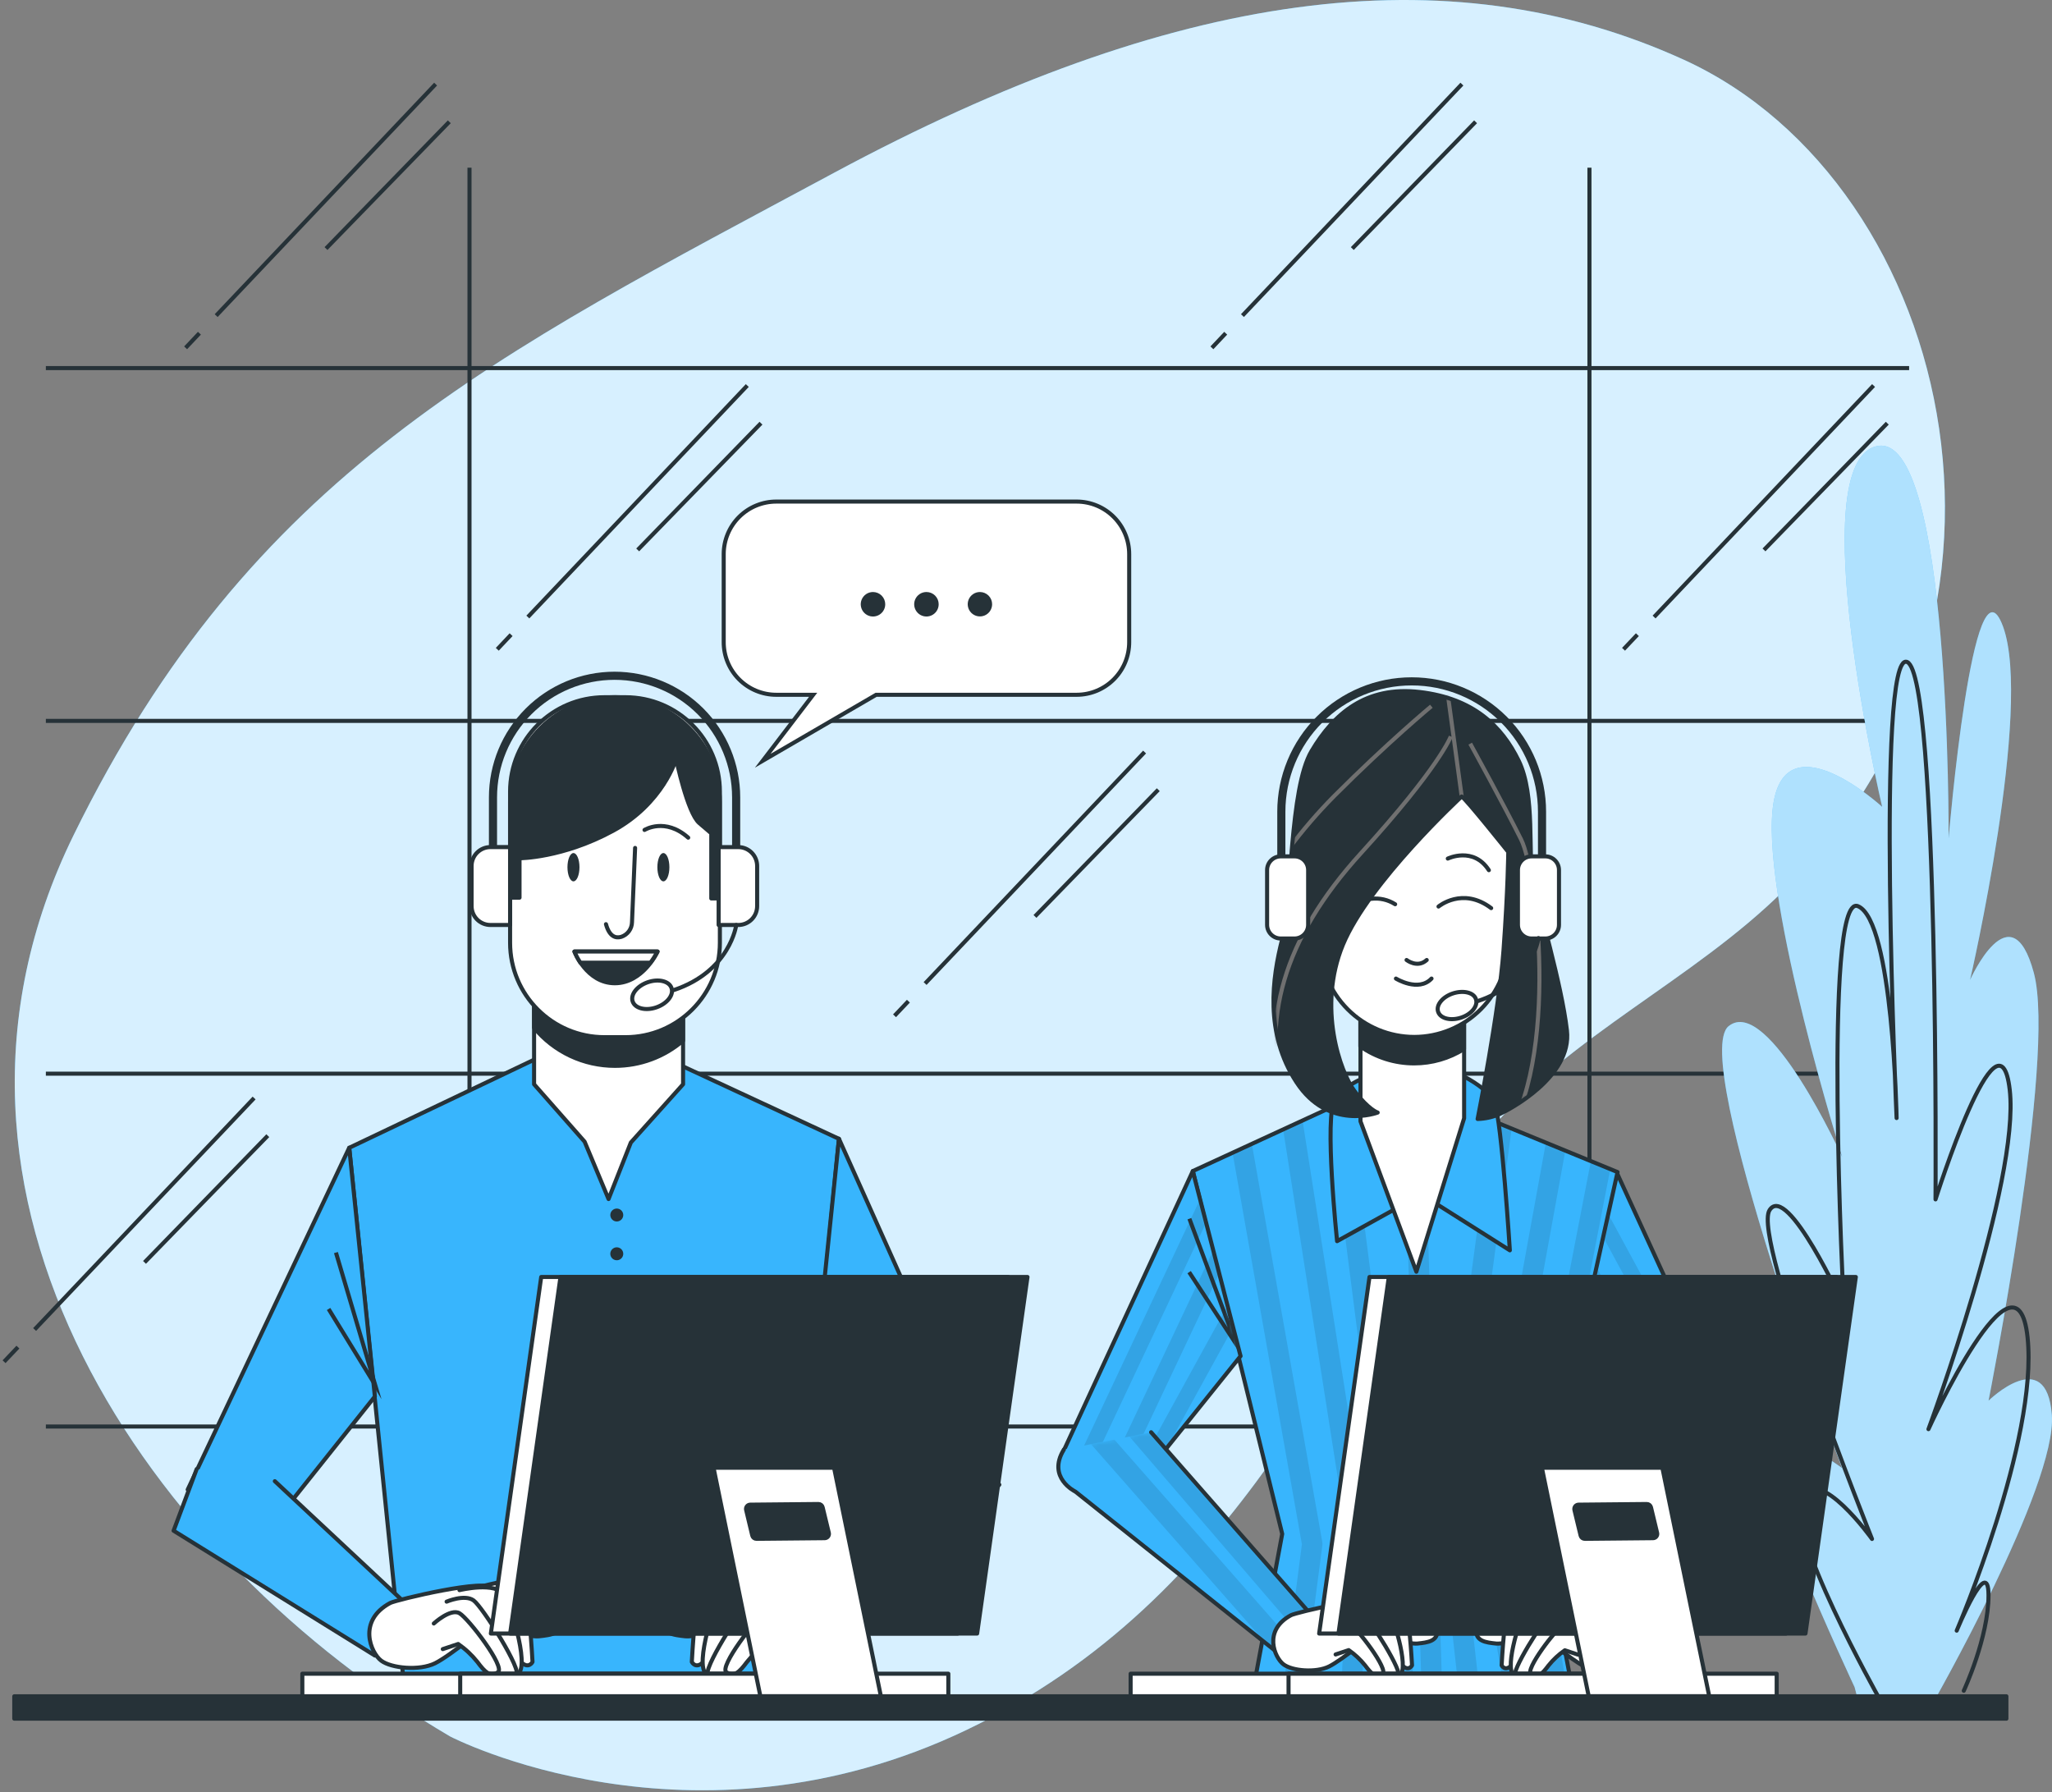 <svg width="505" height="441" viewBox="0 0 505 441" fill="none" xmlns="http://www.w3.org/2000/svg">
<rect x="0" y="0" width="505" height="441" fill="#808080" stroke="none"/>
<path d="M110.823 427.318C110.823 427.318 170.154 458.162 237.962 425.646C305.769 393.13 327.841 330.079 362.974 282.773C381.404 257.982 411.554 244.17 434.558 223.327C508.1 156.669 481.546 45.231 414.284 14.649C356.022 -11.825 288.727 -2.337 205.344 42.477C121.961 87.292 61.879 116.224 18.099 205.534C-25.68 294.844 37.054 384.097 110.823 427.318Z" fill="#38B5FD"/>
<path opacity="0.8" d="M110.823 427.318C110.823 427.318 170.154 458.162 237.962 425.646C305.769 393.13 327.841 330.079 362.974 282.773C381.404 257.982 411.554 244.17 434.558 223.327C508.1 156.669 481.546 45.231 414.284 14.649C356.022 -11.825 288.727 -2.337 205.344 42.477C121.961 87.292 61.879 116.224 18.099 205.534C-25.68 294.844 37.054 384.097 110.823 427.318Z" fill="white"/>
<path d="M11.285 351.031H469.838" stroke="#263238" stroke-miterlimit="10"/>
<path d="M11.285 264.204H469.838" stroke="#263238" stroke-miterlimit="10"/>
<path d="M11.285 177.392H469.838" stroke="#263238" stroke-miterlimit="10"/>
<path d="M11.285 90.577H469.838" stroke="#263238" stroke-miterlimit="10"/>
<path d="M115.544 41.265V351.223" stroke="#263238" stroke-miterlimit="10"/>
<path d="M391.166 41.265V351.223" stroke="#263238" stroke-miterlimit="10"/>
<path d="M125.784 156.177L122.383 159.772" stroke="#263238" stroke-miterlimit="10"/>
<path d="M183.91 94.868L129.903 151.834" stroke="#263238" stroke-miterlimit="10"/>
<path d="M187.277 104.137L156.934 135.322" stroke="#263238" stroke-miterlimit="10"/>
<path d="M402.964 156.177L399.551 159.772" stroke="#263238" stroke-miterlimit="10"/>
<path d="M461.089 94.868L407.071 151.834" stroke="#263238" stroke-miterlimit="10"/>
<path d="M464.461 104.137L434.118 135.322" stroke="#263238" stroke-miterlimit="10"/>
<path d="M4.413 331.49L1 335.085" stroke="#263238" stroke-miterlimit="10"/>
<path d="M62.539 270.192L8.52 327.157" stroke="#263238" stroke-miterlimit="10"/>
<path d="M65.906 279.46L35.563 310.645" stroke="#263238" stroke-miterlimit="10"/>
<path d="M49.08 81.996L45.678 85.591" stroke="#263238" stroke-miterlimit="10"/>
<path d="M107.205 20.698L53.199 77.663" stroke="#263238" stroke-miterlimit="10"/>
<path d="M110.573 29.969L80.23 61.165" stroke="#263238" stroke-miterlimit="10"/>
<path d="M301.651 81.996L298.25 85.591" stroke="#263238" stroke-miterlimit="10"/>
<path d="M359.777 20.698L305.77 77.663" stroke="#263238" stroke-miterlimit="10"/>
<path d="M363.144 29.969L332.801 61.165" stroke="#263238" stroke-miterlimit="10"/>
<path d="M223.559 246.364L220.146 249.959" stroke="#263238" stroke-miterlimit="10"/>
<path d="M281.684 185.055L227.666 242.021" stroke="#263238" stroke-miterlimit="10"/>
<path d="M285.052 194.324L254.709 225.509" stroke="#263238" stroke-miterlimit="10"/>
<path d="M456.423 415.174C456.423 415.174 428.254 355.149 434.375 353.419C440.495 351.69 453.329 361.247 453.329 361.247C453.329 361.247 415.671 260.332 425.421 252.505C435.171 244.677 453.374 284.736 453.374 284.736C453.374 284.736 433.931 222.924 436.218 199.408C438.504 175.892 463.204 198.543 463.204 198.543C463.204 198.543 443.419 114.16 461.793 109.802C480.167 105.445 479.553 206.359 479.553 206.359C479.553 206.359 485.583 134.149 492.944 154.162C500.305 174.174 484.832 241.15 484.832 241.15C484.832 241.15 494.923 218.533 500.532 239.41C506.141 260.287 489.383 344.67 489.383 344.67C489.383 344.67 503.627 330.756 504.958 348.152C506.289 365.547 475.469 419.486 475.469 419.486L458.028 421.261L456.423 415.174Z" fill="#38B5FD"/>
<path opacity="0.6" d="M456.423 415.174C456.423 415.174 428.254 355.149 434.375 353.419C440.495 351.69 453.329 361.247 453.329 361.247C453.329 361.247 415.671 260.332 425.421 252.505C435.171 244.677 453.374 284.736 453.374 284.736C453.374 284.736 433.931 222.924 436.218 199.408C438.504 175.892 463.204 198.543 463.204 198.543C463.204 198.543 443.419 114.16 461.793 109.802C480.167 105.445 479.553 206.359 479.553 206.359C479.553 206.359 485.583 134.149 492.944 154.162C500.305 174.174 484.832 241.15 484.832 241.15C484.832 241.15 494.923 218.533 500.532 239.41C506.141 260.287 489.383 344.67 489.383 344.67C489.383 344.67 503.627 330.756 504.958 348.152C506.289 365.547 475.469 419.486 475.469 419.486L458.028 421.261L456.423 415.174Z" fill="white"/>
<path d="M462.444 417.849C462.444 417.849 438.962 376.095 443.308 368.256C447.654 360.417 460.704 378.7 460.704 378.7C460.704 378.7 431.123 304.749 435.481 297.798C439.838 290.846 453.752 321.292 453.752 321.292C453.752 321.292 448.53 219.512 457.222 222.982C465.914 226.452 466.756 275.123 466.756 275.123C466.756 275.123 461.546 159.43 469.373 162.911C477.2 166.392 476.336 295.136 476.336 295.136C476.336 295.136 491.991 245.543 494.596 268.161C497.201 290.778 474.595 351.68 474.595 351.68C474.595 351.68 496.337 303.828 498.988 329.108C501.638 354.388 481.546 401.261 481.546 401.261C481.546 401.261 489.374 382.125 489.374 392.558C489.374 402.991 483.287 416.051 483.287 416.051" stroke="#263238" stroke-linecap="round" stroke-linejoin="round"/>
<path d="M397.833 288.427L429.529 357.577L409.597 363.209L386.08 333.947L397.833 288.427Z" fill="#38B5FD"/>
<mask id="mask0_71_224" style="mask-type:luminance" maskUnits="userSpaceOnUse" x="386" y="288" width="44" height="76">
<path d="M397.833 288.427L429.518 357.578L409.585 363.198L386.08 333.936L397.833 288.427Z" fill="white"/>
</mask>
<g mask="url(#mask0_71_224)">
<g opacity="0.1">
<path d="M392.122 310.568L390.768 315.802L417.095 361.094L420.861 360.024L392.122 310.568Z" fill="black"/>
<path d="M409.744 363.159L413.533 362.09L389.061 322.418L387.741 327.515L409.744 363.159Z" fill="black"/>
<path d="M395.376 297.977L393.977 303.37L424.195 359.095L427.938 358.037L395.376 297.977Z" fill="black"/>
</g>
</g>
<path d="M397.833 288.427L429.529 357.577L409.597 363.209L386.08 333.947L397.833 288.427Z" stroke="#263238" stroke-linecap="round" stroke-linejoin="round"/>
<path d="M334.815 269.159L293.55 288.17L315.553 377.458L308.556 415.013H386.831L379.083 374.204L398.083 288.421L354.827 270.661L334.815 269.159Z" fill="#38B5FD"/>
<mask id="mask1_71_224" style="mask-type:luminance" maskUnits="userSpaceOnUse" x="293" y="269" width="106" height="147">
<path d="M334.815 269.159L293.55 288.171L315.553 377.447L308.545 415.002H386.831L379.083 374.193L398.083 288.421L354.816 270.661L334.815 269.159Z" fill="white"/>
</mask>
<g mask="url(#mask1_71_224)">
<g opacity="0.1">
<path d="M335.191 415.009L336.773 379.444C336.789 379.277 336.789 379.11 336.773 378.943L320.56 275.742L315.782 277.937L331.71 379.478L330.129 415.009H335.191Z" fill="black"/>
<path d="M344.68 370.937C344.68 370.937 344.68 370.846 344.68 370.801L331.824 270.546L327.011 272.822L339.64 371.427L342.893 415.069H347.968L344.68 370.937Z" fill="black"/>
<path d="M320.879 415.01L325.43 380.299C325.47 380.043 325.47 379.782 325.43 379.525L308.08 281.512L303.336 283.696L320.401 380.026L315.85 415.01H320.879Z" fill="black"/>
<path d="M396.285 287.687L391.518 285.73L374.123 375.688C374.071 375.982 374.071 376.282 374.123 376.576L380.38 415.007H385.511L379.151 376.212L379.299 375.472L379.049 374.198L382.86 357.03L396.285 287.687Z" fill="black"/>
<path d="M350.688 279.39L345.637 279.538L349.835 415.028H354.898L350.688 279.39Z" fill="black"/>
<path d="M368.424 375.552L385.228 283.147L380.449 281.179L363.384 375.085C363.327 375.374 363.327 375.672 363.384 375.961L370.051 415.007H375.182L368.424 375.552Z" fill="black"/>
<path d="M359.243 372.413L372.019 277.721L367.184 275.742L354.191 372.049C354.163 372.253 354.163 372.459 354.191 372.663L358.901 415.009H363.987L359.243 372.413Z" fill="black"/>
</g>
</g>
<path d="M334.815 269.159L293.55 288.17L315.553 377.458L308.556 415.013H386.831L379.083 374.204L398.083 288.421L354.827 270.661L334.815 269.159Z" stroke="#263238" stroke-linecap="round" stroke-linejoin="round"/>
<path d="M293.55 288.178L261.046 358.568L281.798 362.959L305.303 333.697L293.55 288.178Z" fill="#38B5FD"/>
<mask id="mask2_71_224" style="mask-type:luminance" maskUnits="userSpaceOnUse" x="261" y="288" width="45" height="75">
<path d="M293.55 288.178L261.046 358.568L281.798 362.948L305.303 333.686L293.55 288.178Z" fill="white"/>
</mask>
<g mask="url(#mask2_71_224)">
<g opacity="0.1">
<path d="M302.095 321.274L279.455 362.459L281.798 362.96L287.225 356.202L303.483 326.621L302.095 321.274Z" fill="black"/>
<path d="M300.058 313.397L298.579 307.651L273.31 361.158L277.121 361.965L300.058 313.397Z" fill="black"/>
<path d="M265.062 359.415L268.873 360.223L296.827 300.857L295.336 295.112L265.062 359.415Z" fill="black"/>
</g>
<path d="M292.709 299.893L304.166 330.668L292.652 313.045" stroke="#263238" stroke-miterlimit="10"/>
</g>
<path d="M293.55 288.178L261.046 358.568L281.798 362.959L305.303 333.697L293.55 288.178Z" stroke="#263238" stroke-linecap="round" stroke-linejoin="round"/>
<path d="M283.289 352.442L324.303 399.213L316.339 408.212L264.653 367.05C264.653 367.05 257.565 363.637 261.82 356.697" fill="#38B5FD"/>
<mask id="mask3_71_224" style="mask-type:luminance" maskUnits="userSpaceOnUse" x="260" y="352" width="65" height="57">
<path d="M283.289 352.442L324.303 399.213L316.339 408.212L264.653 367.05C264.653 367.05 257.565 363.637 261.82 356.697" fill="white"/>
</mask>
<g mask="url(#mask3_71_224)">
<g opacity="0.1">
<path d="M320.013 402.479L323.847 399.179L303.164 375.105L283.3 352.442L277.952 353.5L320.013 402.479Z" fill="black"/>
<path d="M311.812 404.646L315.236 407.365L318.456 404.544L274.233 354.246L268.499 355.383L311.812 404.646Z" fill="black"/>
</g>
</g>
<path d="M283.289 352.442L324.303 399.213L316.339 408.212L264.653 367.05C264.653 367.05 257.565 363.637 261.82 356.697" stroke="#263238" stroke-linecap="round" stroke-linejoin="round"/>
<path d="M317.717 397.462C318.855 396.825 338.64 392.092 338.913 394.516C339.186 396.939 345.079 399.613 347.764 399.613C350.449 399.613 353.134 397.462 353.669 400.682C354.203 403.902 351.257 404.175 348.845 404.436C346.433 404.698 338.105 402.024 338.105 402.024C338.105 402.024 330.323 408.464 327.103 410.068C323.883 411.672 318.002 411.206 315.84 409.533C313.678 407.861 310.754 401.217 317.717 397.462Z" fill="white" stroke="#263238" stroke-linecap="round" stroke-linejoin="round"/>
<path d="M335.978 394.243C335.978 394.243 343.487 392.093 345.08 392.9C346.673 393.708 347.503 409.807 347.503 409.807C347.503 409.807 346.696 411.411 345.08 409.807C343.464 408.203 338.106 396.154 338.106 396.154" fill="white"/>
<path d="M335.978 394.243C335.978 394.243 343.487 392.093 345.08 392.9C346.673 393.708 347.503 409.807 347.503 409.807C347.503 409.807 346.696 411.411 345.08 409.807C343.464 408.203 338.106 396.154 338.106 396.154" stroke="#263238" stroke-linecap="round" stroke-linejoin="round"/>
<path d="M332.21 394.762C332.21 394.762 339.992 392.885 341.607 395.832C343.223 398.778 347.239 411.93 344.019 412.477C340.799 413.023 339.73 408.711 339.73 408.711L334.633 399.325L331.14 398.79" fill="white"/>
<path d="M332.21 394.762C332.21 394.762 339.992 392.885 341.607 395.832C343.223 398.778 347.239 411.93 344.019 412.477C340.799 413.023 339.73 408.711 339.73 408.711L334.633 399.325L331.14 398.79" stroke="#263238" stroke-linecap="round" stroke-linejoin="round"/>
<path d="M329.536 397.176C329.536 397.176 333.291 395.572 335.168 396.914C337.045 398.257 345.635 411.932 344.019 412.478C342.404 413.024 338.649 412.74 338.115 411.67C337.58 410.601 330.606 401.431 330.606 401.431" fill="white"/>
<path d="M329.536 397.176C329.536 397.176 333.291 395.572 335.168 396.914C337.045 398.257 345.635 411.932 344.019 412.478C342.404 413.024 338.649 412.74 338.115 411.67C337.58 410.601 330.606 401.431 330.606 401.431" stroke="#263238" stroke-linecap="round" stroke-linejoin="round"/>
<path d="M326.819 401.75C326.819 401.75 330.301 398.531 332.178 399.611C334.055 400.692 341.837 410.875 340.233 411.944C338.629 413.014 337.548 411.944 335.944 409.805C334.793 408.363 333.436 407.098 331.916 406.051L328.696 407.12" fill="white"/>
<path d="M326.819 401.75C326.819 401.75 330.301 398.531 332.178 399.611C334.055 400.692 341.837 410.875 340.233 411.944C338.629 413.014 337.548 411.944 335.944 409.805C334.793 408.363 333.436 407.098 331.916 406.051L328.696 407.12" stroke="#263238" stroke-linecap="round" stroke-linejoin="round"/>
<path d="M406.093 353.942L392.441 400.394L402.316 407.289L424.626 371.428C424.626 371.428 433.796 361.075 428.04 355.25" fill="#38B5FD"/>
<mask id="mask4_71_224" style="mask-type:luminance" maskUnits="userSpaceOnUse" x="392" y="353" width="38" height="55">
<path d="M406.093 353.942L392.441 400.394L402.316 407.289L424.626 371.428C424.626 371.428 433.796 361.075 428.04 355.25" fill="white"/>
</mask>
<g mask="url(#mask4_71_224)">
<g opacity="0.1">
<path d="M402.623 406.731L402.805 406.446L421.691 354.874L416.424 354.556L398.163 404.41L400.2 405.843L402.623 406.731Z" fill="black"/>
<path d="M392.463 400.447L396.752 403.439L414.387 354.597L413.898 354.415L409.176 354.131L392.463 400.447Z" fill="black"/>
<path d="M429.597 357.979C429.295 356.951 428.739 356.016 427.982 355.259L425.274 355.1L411.007 393.316L424.568 371.495L429.597 357.979Z" fill="black"/>
</g>
</g>
<path d="M406.093 353.942L392.441 400.394L402.316 407.289L424.626 371.428C424.626 371.428 433.796 361.075 428.04 355.25" stroke="#263238" stroke-linecap="round" stroke-linejoin="round"/>
<path d="M399.315 397.462C398.177 396.825 378.381 392.092 378.119 394.516C377.857 396.939 371.941 399.613 369.268 399.613C366.594 399.613 363.898 397.462 363.363 400.682C362.828 403.902 365.775 404.175 368.187 404.436C370.599 404.698 378.927 402.024 378.927 402.024C378.927 402.024 386.709 408.464 389.928 410.068C393.148 411.672 399.03 411.206 401.192 409.533C403.353 407.861 406.289 401.217 399.315 397.462Z" fill="white" stroke="#263238" stroke-linecap="round" stroke-linejoin="round"/>
<path d="M381.067 394.243C381.067 394.243 373.558 392.093 371.965 392.9C370.372 393.708 369.553 409.807 369.553 409.807C369.553 409.807 370.361 411.411 371.965 409.807C373.569 408.203 378.95 396.154 378.95 396.154" fill="white"/>
<path d="M381.067 394.243C381.067 394.243 373.558 392.093 371.965 392.9C370.372 393.708 369.553 409.807 369.553 409.807C369.553 409.807 370.361 411.411 371.965 409.807C373.569 408.203 378.95 396.154 378.95 396.154" stroke="#263238" stroke-linecap="round" stroke-linejoin="round"/>
<path d="M384.841 394.762C384.841 394.762 377.07 392.885 375.454 395.832C373.839 398.778 369.766 411.93 373.042 412.477C376.319 413.023 377.332 408.711 377.332 408.711L382.429 399.325L385.921 398.79" fill="white"/>
<path d="M384.841 394.762C384.841 394.762 377.07 392.885 375.454 395.832C373.839 398.778 369.766 411.93 373.042 412.477C376.319 413.023 377.332 408.711 377.332 408.711L382.429 399.325L385.921 398.79" stroke="#263238" stroke-linecap="round" stroke-linejoin="round"/>
<path d="M387.503 397.176C387.503 397.176 383.748 395.572 381.871 396.914C379.994 398.257 371.404 411.932 373.02 412.478C374.635 413.024 378.378 412.74 378.924 411.67C379.47 410.601 386.433 401.431 386.433 401.431" fill="white"/>
<path d="M387.503 397.176C387.503 397.176 383.748 395.572 381.871 396.914C379.994 398.257 371.404 411.932 373.02 412.478C374.635 413.024 378.378 412.74 378.924 411.67C379.47 410.601 386.433 401.431 386.433 401.431" stroke="#263238" stroke-linecap="round" stroke-linejoin="round"/>
<path d="M390.187 401.744C390.187 401.744 386.705 398.513 384.84 399.651C382.974 400.788 375.18 410.914 376.796 411.983C378.412 413.053 379.481 411.983 381.085 409.845C382.236 408.402 383.593 407.137 385.113 406.09L388.332 407.16" fill="white"/>
<path d="M390.187 401.744C390.187 401.744 386.705 398.513 384.84 399.651C382.974 400.788 375.18 410.914 376.796 411.983C378.412 413.053 379.481 411.983 381.085 409.845C382.236 408.402 383.593 407.137 385.113 406.09L388.332 407.16" stroke="#263238" stroke-linecap="round" stroke-linejoin="round"/>
<path d="M337.807 264.406C337.807 264.406 331.311 266.408 328.557 270.413C325.804 274.418 329.058 305.42 329.058 305.42L349.821 293.918L371.574 307.673C371.574 307.673 369.572 275.92 367.82 271.414C366.068 266.909 355.066 261.664 351.311 262.165C347.557 262.665 337.807 264.406 337.807 264.406Z" fill="#38B5FD" stroke="#263238" stroke-linecap="round" stroke-linejoin="round"/>
<path d="M334.815 247.167V275.928L348.57 312.938L360.322 275.177V246.917L334.815 247.167Z" fill="white" stroke="#263238" stroke-linecap="round" stroke-linejoin="round"/>
<path d="M334.781 257.497C338.664 260.222 343.293 261.68 348.035 261.673C352.371 261.676 356.619 260.454 360.289 258.146V246.917L334.781 247.201V257.497Z" fill="#263238" stroke="#263238" stroke-linecap="round" stroke-linejoin="round"/>
<path d="M348.07 255.164C341.926 255.164 336.033 252.724 331.687 248.381C327.341 244.037 324.898 238.145 324.895 232.001L320.811 199.417C320.811 192.175 323.688 185.23 328.808 180.109C333.929 174.988 340.874 172.112 348.116 172.112C355.358 172.112 362.303 174.988 367.423 180.109C372.544 185.23 375.421 192.175 375.421 199.417L371.189 231.955C371.195 234.997 370.601 238.01 369.443 240.823C368.284 243.636 366.583 246.193 364.436 248.348C362.289 250.503 359.739 252.214 356.931 253.384C354.123 254.553 351.112 255.158 348.07 255.164Z" fill="white" stroke="#263238" stroke-linecap="round" stroke-linejoin="round"/>
<path d="M354.02 223.077C354.02 223.077 359.925 218.128 366.979 223.464" stroke="#263238" stroke-linecap="round" stroke-linejoin="round"/>
<path d="M343.348 222.509C341.594 221.392 339.507 220.922 337.443 221.178" stroke="#263238" stroke-linecap="round" stroke-linejoin="round"/>
<path d="M356.306 211.274C356.306 211.274 362.597 208.225 366.409 214.129" stroke="#263238" stroke-linecap="round" stroke-linejoin="round"/>
<path d="M346.159 236.231C346.159 236.231 348.832 238.325 351.119 236.231" stroke="#263238" stroke-linecap="round" stroke-linejoin="round"/>
<path d="M343.541 240.802C343.541 240.802 349.07 244.215 352.301 240.802" stroke="#263238" stroke-linecap="round" stroke-linejoin="round"/>
<path d="M359.72 195.997C359.72 195.997 336.874 217.09 330.503 232.46C324.132 247.831 329.843 263.884 333.359 268.503C336.874 273.122 339.047 273.77 339.047 273.77C339.047 273.77 326.965 278.39 319.058 266.307C311.151 254.225 313.119 240.595 315.542 231.152C317.966 221.709 317.294 194.017 322.79 184.79C328.285 175.564 336.192 168.749 349.378 170.285C362.564 171.821 369.584 178.635 373.759 187.202C377.934 195.769 375.955 210.275 377.275 216.646C378.594 223.017 384.306 242.131 385.625 253.553C386.945 264.976 371.37 273.111 368.912 274.214C367.242 274.917 365.456 275.302 363.645 275.352C363.645 275.352 368.912 248.991 370.016 233.826C371.119 218.66 371.188 209.649 371.188 209.649C371.188 209.649 360.823 196.657 359.72 195.997Z" fill="#263238"/>
<mask id="mask5_71_224" style="mask-type:luminance" maskUnits="userSpaceOnUse" x="313" y="170" width="73" height="106">
<path d="M359.72 195.997C359.72 195.997 336.874 217.09 330.503 232.46C324.132 247.831 329.843 263.884 333.359 268.503C336.874 273.122 339.047 273.77 339.047 273.77C339.047 273.77 326.965 278.39 319.058 266.307C311.151 254.225 313.119 240.595 315.542 231.152C317.966 221.709 317.294 194.017 322.79 184.79C328.285 175.564 336.192 168.749 349.378 170.285C362.564 171.821 369.584 178.635 373.759 187.202C377.934 195.769 375.955 210.275 377.275 216.646C378.594 223.017 384.306 242.131 385.625 253.553C386.945 264.976 371.37 273.111 368.912 274.214C367.242 274.917 365.456 275.302 363.645 275.352C363.645 275.352 368.912 248.991 370.016 233.826C371.119 218.66 371.188 209.649 371.188 209.649C371.188 209.649 360.823 196.657 359.72 195.997Z" fill="white"/>
</mask>
<g mask="url(#mask5_71_224)">
<path d="M357.046 181.214C357.046 181.214 354.349 188.643 334.951 209.929C315.553 231.216 310.286 251.524 316.179 271.366" stroke="#707070" stroke-miterlimit="10"/>
<path d="M352.257 173.787C352.257 173.787 341.585 182.627 328.365 195.87C320.24 204.068 313.301 213.362 307.75 223.482" stroke="#707070" stroke-miterlimit="10"/>
<path d="M361.824 182.994C361.824 182.994 369.925 197.716 374.339 206.556C378.753 215.396 383.919 265.08 368.457 282.782" stroke="#707070" stroke-miterlimit="10"/>
<path d="M356.306 170.863L359.73 196.006" stroke="#707070" stroke-miterlimit="10"/>
</g>
<path d="M359.72 195.997C359.72 195.997 336.874 217.09 330.503 232.46C324.132 247.831 329.843 263.884 333.359 268.503C336.874 273.122 339.047 273.77 339.047 273.77C339.047 273.77 326.965 278.39 319.058 266.307C311.151 254.225 313.119 240.595 315.542 231.152C317.966 221.709 317.294 194.017 322.79 184.79C328.285 175.564 336.192 168.749 349.378 170.285C362.564 171.821 369.584 178.635 373.759 187.202C377.934 195.769 375.955 210.275 377.275 216.646C378.594 223.017 384.306 242.131 385.625 253.553C386.945 264.976 371.37 273.111 368.912 274.214C367.242 274.917 365.456 275.302 363.645 275.352C363.645 275.352 368.912 248.991 370.016 233.826C371.119 218.66 371.188 209.649 371.188 209.649C371.188 209.649 360.823 196.657 359.72 195.997Z" stroke="#263238" stroke-linecap="round" stroke-linejoin="round"/>
<path d="M318.569 210.728H315.201C313.341 210.728 311.834 212.236 311.834 214.096V227.578C311.834 229.438 313.341 230.945 315.201 230.945H318.569C320.429 230.945 321.936 229.438 321.936 227.578V214.096C321.936 212.236 320.429 210.728 318.569 210.728Z" fill="white" stroke="#263238" stroke-linecap="round" stroke-linejoin="round"/>
<path d="M380.3 210.728H376.932C375.072 210.728 373.565 212.236 373.565 214.096V227.578C373.565 229.438 375.072 230.945 376.932 230.945H380.3C382.16 230.945 383.668 229.438 383.668 227.578V214.096C383.668 212.236 382.16 210.728 380.3 210.728Z" fill="white" stroke="#263238" stroke-linecap="round" stroke-linejoin="round"/>
<path d="M379.493 210.728V199.738C379.493 191.232 376.114 183.074 370.1 177.059C364.085 171.045 355.927 167.666 347.421 167.666C338.914 167.666 330.756 171.044 324.739 177.059C318.723 183.073 315.341 191.231 315.338 199.738V210.728" stroke="#263238" stroke-width="2" stroke-linejoin="round"/>
<path d="M378.618 230.836C378.618 230.836 377.196 241.838 363.737 246.32" stroke="#263238" stroke-linecap="round" stroke-linejoin="round"/>
<path d="M363.224 245.848C363.792 247.498 362.188 249.546 359.628 250.399C357.069 251.252 354.554 250.672 353.94 249.023C353.325 247.373 354.975 245.325 357.524 244.472C360.072 243.618 362.689 244.199 363.224 245.848Z" stroke="#263238" stroke-linecap="round" stroke-linejoin="round"/>
<path d="M132.952 260.044L85.941 282.445L99.503 415.284H193.216L206.47 280.238L162.293 259.725L132.952 260.044Z" fill="#38B5FD" stroke="#263238" stroke-linecap="round" stroke-linejoin="round"/>
<path d="M151.792 300.578C152.671 300.578 153.384 299.865 153.384 298.986C153.384 298.106 152.671 297.393 151.792 297.393C150.912 297.393 150.199 298.106 150.199 298.986C150.199 299.865 150.912 300.578 151.792 300.578Z" fill="#263238"/>
<path d="M153.384 308.524C153.384 308.839 153.291 309.147 153.116 309.409C152.941 309.671 152.692 309.875 152.401 309.996C152.11 310.116 151.79 310.148 151.481 310.086C151.172 310.025 150.888 309.873 150.665 309.65C150.443 309.428 150.291 309.144 150.229 308.835C150.168 308.526 150.2 308.206 150.32 307.915C150.441 307.624 150.645 307.375 150.907 307.2C151.169 307.025 151.477 306.931 151.792 306.931C152.214 306.931 152.619 307.099 152.918 307.398C153.217 307.697 153.384 308.102 153.384 308.524Z" fill="#263238"/>
<path d="M168.106 266.816L155.25 281.151L149.766 295.054L143.873 280.935L131.438 266.816V241.741H168.106V266.816Z" fill="white" stroke="#263238" stroke-linecap="round" stroke-linejoin="round"/>
<path d="M131.438 252.891C133.856 255.83 136.896 258.197 140.339 259.82C143.782 261.443 147.542 262.282 151.348 262.277C157.491 262.284 163.433 260.088 168.095 256.088V241.741H131.438V252.891Z" fill="#263238" stroke="#263238" stroke-linecap="round" stroke-linejoin="round"/>
<path d="M153.932 171.569H148.766C135.936 171.569 125.534 181.97 125.534 194.801V231.993C125.534 244.823 135.936 255.225 148.766 255.225H153.932C166.762 255.225 177.164 244.823 177.164 231.993V194.801C177.164 181.97 166.762 171.569 153.932 171.569Z" fill="white" stroke="#263238" stroke-linecap="round" stroke-linejoin="round"/>
<path d="M156.298 208.655L155.536 226.938C155.521 227.73 155.263 228.499 154.797 229.14C154.331 229.781 153.679 230.263 152.93 230.522C151.554 230.942 149.984 230.522 149.13 227.416" stroke="#263238" stroke-linecap="round" stroke-linejoin="round"/>
<path d="M141.37 234.148H161.849C161.849 234.148 158.265 241.952 151.314 241.952C144.362 241.952 141.37 234.148 141.37 234.148Z" fill="#263238" stroke="#263238" stroke-linecap="round" stroke-linejoin="round"/>
<path d="M142.826 236.89H160.074C160.73 236.033 161.301 235.114 161.781 234.148H141.37C141.759 235.11 142.247 236.029 142.826 236.89Z" fill="white" stroke="#263238" stroke-linecap="round" stroke-linejoin="round"/>
<path d="M141.131 216.877C141.948 216.877 142.61 215.318 142.61 213.395C142.61 211.472 141.948 209.914 141.131 209.914C140.314 209.914 139.652 211.472 139.652 213.395C139.652 215.318 140.314 216.877 141.131 216.877Z" fill="#263238"/>
<path d="M163.26 216.877C164.077 216.877 164.739 215.318 164.739 213.395C164.739 211.472 164.077 209.914 163.26 209.914C162.443 209.914 161.781 211.472 161.781 213.395C161.781 215.318 162.443 216.877 163.26 216.877Z" fill="#263238"/>
<path d="M158.619 204.228C158.619 204.228 163.67 201.065 169.37 206.128" stroke="#263238" stroke-linecap="round" stroke-linejoin="round"/>
<path d="M151.349 171.559C144.503 171.559 137.937 174.279 133.095 179.12C128.254 183.961 125.534 190.527 125.534 197.374V220.89H125.751H127.855V211.197C127.855 211.197 138.391 211.197 150.826 204.462C163.261 197.726 166.401 186.736 166.401 186.736C166.401 186.736 169.143 200.013 172.089 202.539L175.048 205.065V221.084H177.152V197.374C177.152 190.529 174.434 183.965 169.595 179.124C164.757 174.283 158.194 171.562 151.349 171.559Z" fill="#263238" stroke="#263238" stroke-linecap="round" stroke-linejoin="round"/>
<path d="M120.698 208.445H125.534V227.615H120.698C119.467 227.615 118.287 227.126 117.416 226.256C116.546 225.385 116.057 224.205 116.057 222.974V213.087C116.057 211.856 116.546 210.675 117.416 209.805C118.287 208.934 119.467 208.445 120.698 208.445Z" fill="white" stroke="#263238" stroke-linecap="round" stroke-linejoin="round"/>
<path d="M181.692 227.618H176.856V208.448H181.692C182.301 208.448 182.905 208.568 183.468 208.801C184.031 209.035 184.543 209.377 184.974 209.808C185.405 210.239 185.747 210.75 185.98 211.313C186.213 211.877 186.334 212.48 186.334 213.09V222.999C186.328 224.226 185.836 225.401 184.966 226.267C184.096 227.132 182.919 227.618 181.692 227.618Z" fill="white" stroke="#263238" stroke-linecap="round" stroke-linejoin="round"/>
<path d="M121.324 208.441V196.21C121.324 188.275 124.477 180.664 130.088 175.052C135.7 169.441 143.31 166.289 151.246 166.289C159.181 166.292 166.79 169.445 172.401 175.056C178.011 180.667 181.165 188.275 181.168 196.21V208.441" stroke="#263238" stroke-width="2" stroke-linejoin="round"/>
<path d="M181.19 227.618C181.19 227.618 179.711 238.995 165.808 243.637" stroke="#263238" stroke-linecap="round" stroke-linejoin="round"/>
<path d="M165.262 243.136C165.853 244.842 164.192 246.959 161.553 247.88C158.913 248.802 156.297 248.153 155.705 246.447C155.114 244.74 156.775 242.624 159.414 241.702C162.054 240.781 164.704 241.429 165.262 243.136Z" stroke="#263238" stroke-linecap="round" stroke-linejoin="round"/>
<path d="M85.941 282.438L46.19 366.56L62.584 380.884L92.256 343.647L85.941 282.438Z" fill="#38B5FD" stroke="#263238" stroke-linecap="round" stroke-linejoin="round"/>
<path d="M82.676 308.225L92.335 340.809L80.867 322.105" stroke="#263238" stroke-miterlimit="10"/>
<path d="M206.47 280.23L244.333 364.784L220.988 374.887L200.167 341.439L206.47 280.23Z" fill="#38B5FD" stroke="#263238" stroke-linecap="round" stroke-linejoin="round"/>
<path d="M67.636 364.484L101.722 396.351L92.256 407.387L42.72 376.668L48.397 361.514" fill="#38B5FD"/>
<path d="M67.636 364.484L101.722 396.351L92.256 407.387L42.72 376.668L48.397 361.514" stroke="#263238" stroke-linecap="round" stroke-linejoin="round"/>
<path d="M96.033 394.452C97.421 393.701 120.641 388.137 120.96 390.982C121.278 393.826 128.219 396.977 131.37 396.977C134.521 396.977 137.684 394.452 138.31 398.24C138.936 402.029 135.477 402.336 132.621 402.655C129.766 402.973 120.004 399.81 120.004 399.81C120.004 399.81 110.903 407.387 107.069 409.287C103.234 411.187 96.34 410.539 93.814 408.65C91.288 406.762 87.83 398.866 96.033 394.452Z" fill="white" stroke="#263238" stroke-linecap="round" stroke-linejoin="round"/>
<path d="M117.479 390.657C117.479 390.657 126.319 388.131 128.207 389.087C130.096 390.042 131.052 408.962 131.052 408.962C131.052 408.962 130.096 410.851 128.207 408.962C126.319 407.074 120.016 392.818 120.016 392.818" fill="white"/>
<path d="M117.479 390.657C117.479 390.657 126.319 388.131 128.207 389.087C130.096 390.042 131.052 408.962 131.052 408.962C131.052 408.962 130.096 410.851 128.207 408.962C126.319 407.074 120.016 392.818 120.016 392.818" stroke="#263238" stroke-linecap="round" stroke-linejoin="round"/>
<path d="M113.076 391.293C113.076 391.293 122.177 389.086 124.111 392.556C126.046 396.026 130.744 411.487 126.956 412.113C123.167 412.739 121.904 407.698 121.904 407.698L115.909 396.651L111.813 396.026" fill="white"/>
<path d="M113.076 391.293C113.076 391.293 122.177 389.086 124.111 392.556C126.046 396.026 130.744 411.487 126.956 412.113C123.167 412.739 121.904 407.698 121.904 407.698L115.909 396.651L111.813 396.026" stroke="#263238" stroke-linecap="round" stroke-linejoin="round"/>
<path d="M109.913 394.126C109.913 394.126 114.339 392.237 116.546 393.818C118.753 395.4 128.856 411.487 126.956 412.158C125.056 412.83 120.642 412.477 120.016 411.214C119.39 409.951 111.176 399.223 111.176 399.223" fill="white"/>
<path d="M109.913 394.126C109.913 394.126 114.339 392.237 116.546 393.818C118.753 395.4 128.856 411.487 126.956 412.158C125.056 412.83 120.642 412.477 120.016 411.214C119.39 409.951 111.176 399.223 111.176 399.223" stroke="#263238" stroke-linecap="round" stroke-linejoin="round"/>
<path d="M106.761 399.5C106.761 399.5 110.868 395.712 113.076 396.975C115.283 398.238 124.453 410.229 122.541 411.492C120.63 412.755 119.379 411.492 117.49 408.966C116.138 407.267 114.543 405.775 112.757 404.541L108.968 405.803" fill="white"/>
<path d="M106.761 399.5C106.761 399.5 110.868 395.712 113.076 396.975C115.283 398.238 124.453 410.229 122.541 411.492C120.63 412.755 119.379 411.492 117.49 408.966C116.138 407.267 114.543 405.775 112.757 404.541L108.968 405.803" stroke="#263238" stroke-linecap="round" stroke-linejoin="round"/>
<path d="M215.267 356.424L195.288 398.588L208.144 405.38L245.939 365.344L235.085 353.353" fill="#38B5FD"/>
<path d="M215.267 356.424L195.288 398.588L208.144 405.38L245.939 365.344L235.085 353.353" stroke="#263238" stroke-linecap="round" stroke-linejoin="round"/>
<path d="M205.288 394.452C203.9 393.701 180.668 388.137 180.361 390.982C180.054 393.826 173.102 396.977 169.939 396.977C166.777 396.977 163.636 394.452 162.999 398.24C162.362 402.029 165.844 402.336 168.688 402.655C171.532 402.973 181.305 399.81 181.305 399.81C181.305 399.81 190.407 407.387 194.241 409.287C198.075 411.187 204.969 410.539 207.495 408.65C210.021 406.762 213.491 398.866 205.288 394.452Z" fill="white" stroke="#263238" stroke-linecap="round" stroke-linejoin="round"/>
<path d="M183.829 390.657C183.829 390.657 174.989 388.131 173.101 389.087C171.212 390.042 170.257 408.962 170.257 408.962C170.257 408.962 171.201 410.851 173.101 408.962C175.001 407.074 181.304 392.818 181.304 392.818" fill="white"/>
<path d="M183.829 390.657C183.829 390.657 174.989 388.131 173.101 389.087C171.212 390.042 170.257 408.962 170.257 408.962C170.257 408.962 171.201 410.851 173.101 408.962C175.001 407.074 181.304 392.818 181.304 392.818" stroke="#263238" stroke-linecap="round" stroke-linejoin="round"/>
<path d="M188.244 391.293C188.244 391.293 179.143 389.086 177.197 392.556C175.252 396.026 170.576 411.487 174.364 412.158C178.153 412.829 179.404 407.744 179.404 407.744L185.4 396.697L189.507 396.071" fill="white"/>
<path d="M188.244 391.293C188.244 391.293 179.143 389.086 177.197 392.556C175.252 396.026 170.576 411.487 174.364 412.158C178.153 412.829 179.404 407.744 179.404 407.744L185.4 396.697L189.507 396.071" stroke="#263238" stroke-linecap="round" stroke-linejoin="round"/>
<path d="M191.43 394.126C191.43 394.126 187.016 392.237 184.808 393.818C182.601 395.4 172.464 411.487 174.364 412.158C176.264 412.83 180.667 412.477 181.304 411.214C181.941 409.951 190.133 399.223 190.133 399.223" fill="white"/>
<path d="M191.43 394.126C191.43 394.126 187.016 392.237 184.808 393.818C182.601 395.4 172.464 411.487 174.364 412.158C176.264 412.83 180.667 412.477 181.304 411.214C181.941 409.951 190.133 399.223 190.133 399.223" stroke="#263238" stroke-linecap="round" stroke-linejoin="round"/>
<path d="M194.559 399.5C194.559 399.5 190.452 395.712 188.245 396.975C186.038 398.238 176.868 410.229 178.779 411.492C180.691 412.755 181.931 411.492 183.831 408.966C185.182 407.267 186.777 405.775 188.564 404.541L192.352 405.803" fill="white"/>
<path d="M194.559 399.5C194.559 399.5 190.452 395.712 188.245 396.975C186.038 398.238 176.868 410.229 178.779 411.492C180.691 412.755 181.931 411.492 183.831 408.966C185.182 407.267 186.777 405.775 188.564 404.541L192.352 405.803" stroke="#263238" stroke-linecap="round" stroke-linejoin="round"/>
<path d="M264.993 123.424H191.042C187.613 123.424 184.325 124.785 181.899 127.209C179.473 129.632 178.109 132.919 178.106 136.348V157.965C178.097 159.667 178.424 161.355 179.069 162.931C179.714 164.506 180.663 165.94 181.863 167.148C183.062 168.356 184.489 169.315 186.06 169.971C187.631 170.627 189.317 170.966 191.019 170.969H200.121L187.708 187.204L215.616 170.969H264.993C266.692 170.964 268.373 170.625 269.941 169.971C271.508 169.317 272.932 168.36 274.13 167.156C275.328 165.951 276.277 164.523 276.923 162.952C277.569 161.38 277.899 159.697 277.895 157.999V136.382C277.901 132.954 276.545 129.663 274.126 127.233C271.707 124.803 268.422 123.433 264.993 123.424Z" fill="white" stroke="#263238" stroke-miterlimit="10"/>
<path d="M217.858 148.683C217.861 149.28 217.686 149.864 217.356 150.361C217.026 150.859 216.556 151.247 216.005 151.477C215.455 151.707 214.848 151.768 214.262 151.653C213.677 151.538 213.139 151.252 212.716 150.831C212.293 150.409 212.005 149.872 211.887 149.287C211.77 148.702 211.829 148.095 212.057 147.543C212.285 146.992 212.671 146.52 213.167 146.189C213.663 145.857 214.247 145.68 214.844 145.68C215.641 145.68 216.406 145.996 216.971 146.559C217.536 147.122 217.855 147.886 217.858 148.683Z" fill="#263238"/>
<path d="M231.01 148.683C231.013 149.281 230.837 149.865 230.507 150.363C230.177 150.86 229.706 151.248 229.154 151.478C228.603 151.707 227.996 151.768 227.41 151.652C226.824 151.536 226.286 151.249 225.864 150.826C225.441 150.404 225.154 149.866 225.038 149.28C224.922 148.694 224.983 148.087 225.212 147.536C225.442 146.984 225.83 146.513 226.327 146.183C226.825 145.853 227.409 145.677 228.007 145.68C228.803 145.68 229.567 145.996 230.131 146.559C230.694 147.123 231.01 147.887 231.01 148.683Z" fill="#263238"/>
<path d="M244.163 148.683C244.163 149.277 243.987 149.858 243.657 150.352C243.327 150.846 242.858 151.231 242.309 151.458C241.76 151.685 241.156 151.745 240.573 151.629C239.991 151.513 239.456 151.227 239.036 150.807C238.616 150.387 238.329 149.852 238.214 149.269C238.098 148.687 238.157 148.083 238.384 147.534C238.612 146.985 238.997 146.516 239.491 146.186C239.985 145.856 240.565 145.68 241.159 145.68C241.956 145.68 242.72 145.996 243.283 146.559C243.847 147.123 244.163 147.887 244.163 148.683Z" fill="#263238"/>
<path d="M416.07 411.856H278.248V417.419H416.07V411.856Z" fill="white" stroke="#263238" stroke-linecap="round" stroke-linejoin="round"/>
<path d="M437.243 411.856H317.112V417.419H437.243V411.856Z" fill="white" stroke="#263238" stroke-linecap="round" stroke-linejoin="round"/>
<path d="M439.576 401.974H324.644L337.034 314.233H451.965L439.576 401.974Z" fill="white" stroke="#263238" stroke-linecap="round" stroke-linejoin="round"/>
<path d="M444.331 401.974H329.4L341.789 314.233H456.721L444.331 401.974Z" fill="#263238" stroke="#263238" stroke-linecap="round" stroke-linejoin="round"/>
<path d="M409.108 361.18L420.644 417.406H390.984L379.459 361.18H409.108ZM388.993 377.87C389.05 378.099 389.181 378.302 389.367 378.446C389.553 378.591 389.782 378.668 390.017 378.667L406.821 378.507C406.979 378.505 407.134 378.467 407.275 378.397C407.415 378.326 407.539 378.225 407.635 378.1C407.731 377.976 407.798 377.831 407.83 377.677C407.863 377.523 407.86 377.363 407.823 377.21L406.309 370.908C406.253 370.678 406.122 370.474 405.937 370.327C405.751 370.181 405.522 370.101 405.285 370.1L388.481 370.259C388.324 370.262 388.169 370.3 388.027 370.37C387.886 370.44 387.763 370.542 387.666 370.666C387.569 370.79 387.501 370.935 387.466 371.089C387.432 371.243 387.433 371.402 387.469 371.556L388.993 377.87Z" fill="white" stroke="#263238" stroke-linecap="round" stroke-linejoin="round"/>
<path d="M212.227 411.856H74.405V417.419H212.227V411.856Z" fill="white" stroke="#263238" stroke-linecap="round" stroke-linejoin="round"/>
<path d="M233.389 411.856H113.258V417.419H233.389V411.856Z" fill="white" stroke="#263238" stroke-linecap="round" stroke-linejoin="round"/>
<path d="M235.721 401.974H120.801L133.191 314.233H248.111L235.721 401.974Z" fill="white" stroke="#263238" stroke-linecap="round" stroke-linejoin="round"/>
<path d="M240.477 401.974H125.545L137.935 314.233H252.866L240.477 401.974Z" fill="#263238" stroke="#263238" stroke-linecap="round" stroke-linejoin="round"/>
<path d="M205.264 361.18L216.789 417.405H187.129L175.604 361.18H205.264ZM185.138 377.87C185.196 378.097 185.329 378.299 185.514 378.443C185.699 378.588 185.927 378.666 186.162 378.666L202.966 378.507C203.124 378.504 203.279 378.466 203.42 378.396C203.561 378.326 203.685 378.225 203.782 378.1C203.879 377.976 203.947 377.831 203.981 377.677C204.015 377.523 204.014 377.364 203.979 377.21L202.454 370.907C202.4 370.676 202.269 370.471 202.083 370.324C201.897 370.178 201.667 370.098 201.43 370.099L184.626 370.259C184.469 370.261 184.314 370.299 184.173 370.369C184.032 370.44 183.909 370.541 183.813 370.666C183.717 370.79 183.65 370.935 183.617 371.089C183.585 371.243 183.588 371.403 183.625 371.556L185.138 377.87Z" fill="white" stroke="#263238" stroke-linecap="round" stroke-linejoin="round"/>
<path d="M493.777 417.416H3.514V422.923H493.777V417.416Z" fill="#263238" stroke="#263238" stroke-linecap="round" stroke-linejoin="round"/>
</svg>
